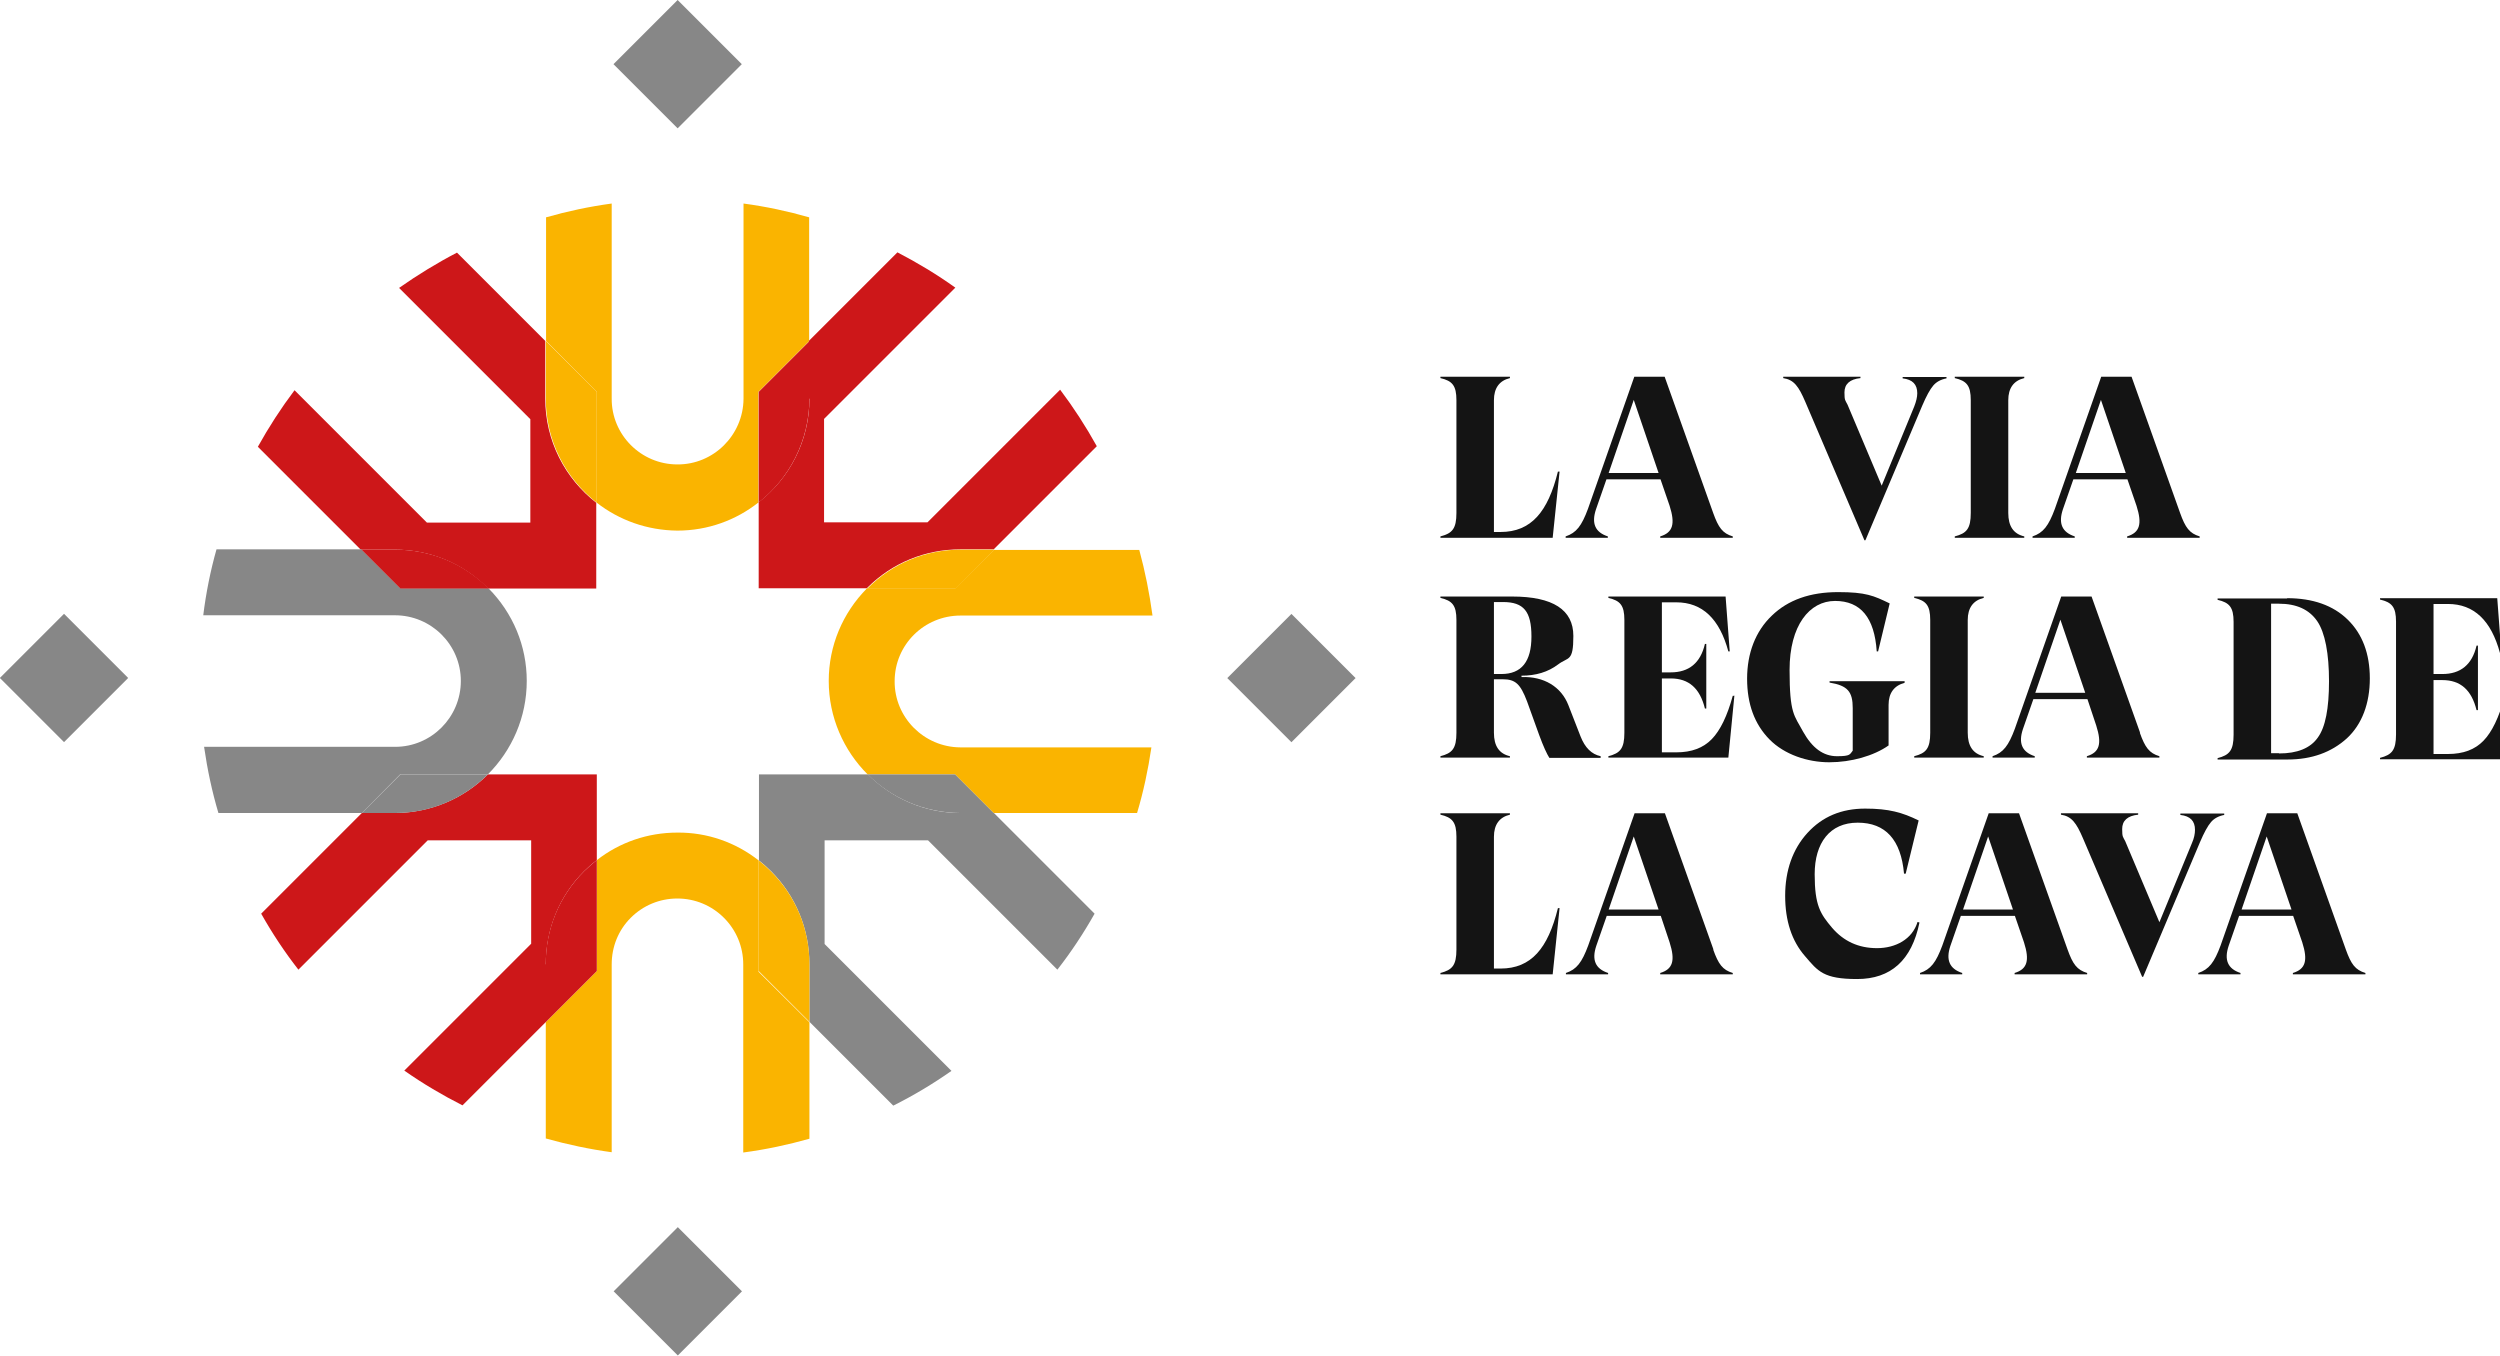 <?xml version="1.0" encoding="UTF-8"?>
<svg xmlns="http://www.w3.org/2000/svg" version="1.1" viewBox="0 0 906.5 491.6">
  <defs>
    <style>
      .cls-1 {
        fill: #cd1719;
      }

      .cls-2 {
        fill: #141414;
      }

      .cls-3 {
        fill: #fab400;
      }

      .cls-4 {
        fill: #878787;
      }
    </style>
  </defs>
  <!-- Generator: Adobe Illustrator 28.7.1, SVG Export Plug-In . SVG Version: 1.2.0 Build 142)  -->
  <g>
    <g id="Livello_1">
      <path class="cls-3" d="M275.1,352.1v-40.1c-8.4-6.6-18.7-10.2-29.5-10.1-10.7,0-20.9,3.5-29.2,10v40.2l-18.5,18.5v42.2c7.8,2.2,15.8,3.9,23.9,5v-68.1c0-6.4,2.4-12.4,6.9-16.9,4.5-4.5,10.5-7,16.9-7h0c6.4,0,12.4,2.5,16.9,7,4.5,4.5,7,10.5,7,16.9v68.2c8.3-1.1,16.2-2.8,24-5v-42.2c0,0-18.5-18.4-18.5-18.4Z"/>
      <path class="cls-1" d="M197.9,349.7c0-12.8,4.9-24.8,13.9-33.8,1.4-1.4,3-2.8,4.6-4v-31.1h-39.5c-8.6,8.6-20.5,13.9-33.6,14h-12.1s-36.5,36.5-36.5,36.5c4,7.1,8.5,13.9,13.5,20.3l46.9-46.9h37.5s0,37.5,0,37.5l-46,46c6.7,4.7,13.8,8.9,21.1,12.6l30.3-30.3v-20.9Z"/>
      <path class="cls-1" d="M197.9,349.7v20.9s18.5-18.5,18.5-18.5v-40.2c-1.6,1.2-3.1,2.6-4.6,4-9,9-14,21-13.9,33.8"/>
      <path class="cls-4" d="M299,342.2v-37.5h37.5s46.9,46.9,46.9,46.9c5-6.4,9.5-13.2,13.5-20.3l-36.5-36.5h-12.1c-13.1,0-25-5.4-33.6-14h-39.5s0,31.2,0,31.2c1.5,1.2,2.9,2.4,4.3,3.8,9,9,14,21,14,33.8v20.9s30.4,30.4,30.4,30.4c7.4-3.7,14.4-7.9,21.1-12.6l-46-46Z"/>
      <path class="cls-3" d="M293.5,370.5v-20.9c0-12.8-5-24.8-14.1-33.8-1.4-1.4-2.8-2.6-4.3-3.8v40.1l18.4,18.4Z"/>
      <path class="cls-3" d="M216.4,142.1v40.2c8.1,6.3,18.2,10,29.2,10.1h0c11.1,0,21.3-3.8,29.4-10.2v-40.1l18.4-18.4v-44.9c-7.7-2.2-15.6-3.9-23.8-5v70.8c-.1,13.2-10.9,23.9-24,23.8-13.2,0-23.9-10.8-23.8-23.9v-70.7c-8.1,1.1-16.1,2.8-23.8,5v44.8s18.4,18.5,18.4,18.5Z"/>
      <path class="cls-1" d="M143.1,199.3h0c12.7,0,24.7,4.9,33.7,13.9,0,0,0,.1.1.2h39.3s0-31.1,0-31.1c-11.3-8.8-18.5-22.4-18.5-37.8v-20.9s-32-32-32-32c-7.3,3.8-14.3,8.1-21,12.8l47.6,47.6v37.5h-37.5s-48-48-48-48c-4.9,6.5-9.3,13.3-13.3,20.5l37.3,37.3h12Z"/>
      <path class="cls-3" d="M197.9,123.6v20.9c0,15.3,7.2,29,18.5,37.8v-40.2l-18.5-18.5Z"/>
      <path class="cls-1" d="M293.5,144.6c0,15.2-7.2,28.8-18.4,37.5v31.2h39.3c0,0,0-.1.1-.2,9-9,21-13.9,33.7-13.9h12.1s37.4-37.4,37.4-37.4c-4-7.2-8.4-14-13.3-20.5l-48.1,48.1h-37.5s0-37.5,0-37.5l47.6-47.6c-6.7-4.8-13.7-9-21-12.8l-32.1,32.1v20.9Z"/>
      <path class="cls-1" d="M293.5,144.6v-20.9s-18.4,18.4-18.4,18.4v40.1c11.1-8.7,18.3-22.3,18.4-37.5"/>
      <path class="cls-4" d="M145.2,280.8h31.7c8.7-8.7,14.1-20.7,14.1-33.9,0-12.7-5-24.6-13.9-33.6h-31.9s-14.1-14.1-14.1-14.1h-52.6c-2.2,7.8-3.8,15.8-4.8,23.9h69.5c0,0,0,0,0,0,13.2,0,23.9,10.7,23.9,23.8,0,13.2-10.7,23.9-23.8,23.9h-69.3c1.2,8.3,2.9,16.3,5.2,24h52c0,0,14-14.1,14-14.1Z"/>
      <path class="cls-4" d="M131.2,294.8h12.1c13.1,0,25-5.4,33.6-14h-31.7l-14,14Z"/>
      <path class="cls-1" d="M143.2,199.3h-12.1s14.1,14.1,14.1,14.1h31.9s0-.1-.1-.2c-9-9-21-13.9-33.7-13.9"/>
      <path class="cls-3" d="M346.3,213.3h-31.9c-8.9,9-13.9,20.9-13.9,33.6,0,13.2,5.4,25.2,14.1,33.9h31.7s14,14,14,14h52c2.3-7.7,4-15.6,5.2-23.8h-69.3c-13.2-.1-23.9-10.9-23.8-24,0-13.2,10.7-23.8,23.9-23.8h69.6c-1.1-8.1-2.7-16.1-4.8-23.8h-52.7s-14.1,14-14.1,14Z"/>
      <path class="cls-4" d="M314.6,280.8c8.6,8.6,20.5,13.9,33.6,14h12.1s-14-14-14-14h-31.7Z"/>
      <path class="cls-3" d="M360.4,199.3h-12s0,0,0,0c-12.7,0-24.7,4.9-33.7,13.9,0,0,0,.1-.1.2h31.9s14.1-14.1,14.1-14.1Z"/>
      <rect class="cls-4" x="229.3" y="6.8" width="32.9" height="32.9" transform="translate(55.5 180.6) rotate(-45)"/>
      <rect class="cls-4" x="229.3" y="451.8" width="32.9" height="32.9" transform="translate(-259.1 310.9) rotate(-45)"/>
      <rect class="cls-4" x="451.8" y="229.3" width="32.9" height="32.9" transform="translate(-36.6 403.2) rotate(-45)"/>
      <rect class="cls-4" x="6.8" y="229.3" width="32.9" height="32.9" transform="translate(-167 88.5) rotate(-45)"/>
      <path class="cls-2" d="M565.5,171l-2.5,24h-40.7v-.5c4.3-1.1,5.8-2.8,5.8-8.5v-40.9c0-5.3-1.5-7-5.8-8v-.5h25.2v.5c-3.8.9-5.8,3.6-5.8,8v47.8h2.4c11.1,0,17.2-7.3,20.8-21.9h.6Z"/>
      <path class="cls-2" d="M621.2,186c1.9,5.3,3.4,7.4,7.1,8.5v.5h-26.3v-.5c4.6-1.4,5.5-4.5,3.4-11.1l-3.3-9.6h-19.6l-3.8,10.9c-1.7,5.1-.3,8.3,4.3,9.8v.5h-15.3v-.5c3.9-1.3,5.8-3.8,8.1-10l16.8-47.9h11l17.6,49.4ZM583.3,171.5h18.1l-9-26.5-9.1,26.5Z"/>
      <path class="cls-2" d="M676,195.8l-21.4-50.1c-2.4-5.6-4.1-8-8-8.6v-.5h28v.5c-3.9.4-5.8,2.2-5.8,5.2s.3,2.8,1.1,4.4l12.4,29.4,11.8-28.7c.7-1.8,1.1-3.4,1.1-4.8,0-3.2-1.7-5-5.3-5.4v-.5h15.9v.5c-2.1.4-3.7,1.3-4.8,2.6-1.2,1.4-2.5,3.8-4,7.3l-20.6,48.8h-.4Z"/>
      <path class="cls-2" d="M734,137.1c-3.8.9-5.8,3.6-5.8,8v40.9c0,4.8,1.9,7.6,5.8,8.5v.5h-25.2v-.5c4.3-1.1,5.8-2.8,5.8-8.5v-40.9c0-5.3-1.5-7-5.8-8v-.5h25.2v.5Z"/>
      <path class="cls-2" d="M790.5,186c1.9,5.3,3.4,7.4,7.1,8.5v.5h-26.3v-.5c4.6-1.4,5.5-4.5,3.4-11.1l-3.3-9.6h-19.6l-3.8,10.9c-1.7,5.1-.3,8.3,4.3,9.8v.5h-15.3v-.5c3.9-1.3,5.8-3.8,8.1-10l16.8-47.9h11l17.6,49.4ZM752.7,171.5h18.1l-9-26.5-9.1,26.5Z"/>
      <path class="cls-2" d="M522.3,274.7v-.5c4.3-1.1,5.8-2.8,5.8-8.5v-40.9c0-5.3-1.5-7-5.8-8v-.5h26c14.8,0,22.2,4.8,22.2,14.3s-1.8,7.5-5.5,10.3c-3.7,2.8-8.1,4.1-13.3,4.1v.5c8.1-.3,14.4,3.5,17,10.2l4.4,11.3c1.6,4.1,4,6.5,7.3,7.2v.6h-18.6c-.9-1.4-2.2-4.2-3.7-8.3l-4.4-12.2c-2.4-6.3-4.2-8-8.8-8h-3.2v19.4c0,4.8,1.9,7.6,5.8,8.5v.5h-25.2ZM541.7,244.4h2.7c7.3,0,10.9-4.5,10.9-13.6s-2.8-12.5-10.3-12.5h-3.3v26.1Z"/>
      <path class="cls-2" d="M628.9,252.1l-2.2,22.6h-43.5v-.5c4.3-1.1,5.8-2.8,5.8-8.5v-40.9c0-5.3-1.5-7-5.8-8v-.5h42.5l1.5,19.9h-.5c-3.2-11.8-9.4-17.8-18.9-17.8h-5.2v25.4h3.2c6.6,0,10.8-3.4,12.4-10.3h.5v23.4h-.5c-1.8-7.3-5.8-10.9-12.4-10.9h-3.2v26.8h5.2c5.6,0,9.8-1.6,12.9-4.8,3.1-3.2,5.6-8.4,7.6-15.7h.5Z"/>
      <path class="cls-2" d="M690.6,247.1v.5c-3.8,1-5.8,3.7-5.8,8v14.7c-5.4,3.8-13.6,6.1-21.5,6.1s-16.3-2.8-21.7-8.3c-5.4-5.5-8.1-12.8-8.1-22s3-17.2,9-22.9c5.9-5.7,13.9-8.5,24-8.5s12.9,1.3,18.7,4.1l-4.2,17.4h-.5c-.8-12.2-5.8-18.3-15.1-18.3s-16.5,8.9-16.5,25,1.7,16.4,4.9,22.4c3.3,5.9,7.3,8.9,12.3,8.9s4.6-.7,5.7-2v-15.4c0-6-1.8-8.2-8.4-9.3v-.5h27.3Z"/>
      <path class="cls-2" d="M719.3,216.8c-3.8.9-5.8,3.6-5.8,8v40.9c0,4.8,1.9,7.6,5.8,8.5v.5h-25.2v-.5c4.3-1.1,5.8-2.8,5.8-8.5v-40.9c0-5.3-1.5-7-5.8-8v-.5h25.2v.5Z"/>
      <path class="cls-2" d="M775.9,265.7c1.9,5.3,3.4,7.4,7.1,8.5v.5h-26.3v-.5c4.6-1.4,5.5-4.5,3.4-11.1l-3.2-9.6h-19.6l-3.8,10.9c-1.7,5.1-.3,8.3,4.3,9.8v.5h-15.3v-.5c3.9-1.3,5.8-3.8,8.1-10l16.8-47.9h11l17.6,49.4ZM738,251.2h18.1l-9-26.5-9.1,26.5Z"/>
      <path class="cls-2" d="M829.3,216.9c9.3,0,16.7,2.6,22,7.8,5.3,5.2,8,12.3,8,21.3s-2.8,16.6-8.3,21.7c-5.6,5.1-12.8,7.7-21.5,7.7h-25.4v-.5c4.3-1.1,5.8-2.8,5.8-8.5v-40.9c0-5.3-1.5-7-5.8-8v-.5h25.2ZM826.4,273.2c6.6,0,11.3-1.9,14-5.7,2.8-3.8,4.1-10.6,4.1-20.5s-1.4-17.6-4.3-21.8c-2.9-4.2-7.5-6.3-13.9-6.3h-2.8v54.2h2.8Z"/>
      <path class="cls-2" d="M908.7,252.7l-2.2,22.6h-43.5v-.5c4.3-1.1,5.8-2.8,5.8-8.5v-40.9c0-5.3-1.5-7-5.8-8v-.5h42.5l1.5,19.9h-.5c-3.2-11.8-9.4-17.8-18.9-17.8h-5.2v25.4h3.2c6.6,0,10.8-3.4,12.4-10.3h.5v23.4h-.5c-1.8-7.3-5.8-10.9-12.4-10.9h-3.2v26.8h5.2c5.6,0,9.8-1.6,12.9-4.8,3.1-3.2,5.6-8.4,7.6-15.7h.5Z"/>
      <path class="cls-2" d="M565.5,329.3l-2.5,24h-40.7v-.5c4.3-1.1,5.8-2.8,5.8-8.5v-40.9c0-5.3-1.5-7-5.8-8v-.5h25.2v.5c-3.8.9-5.8,3.6-5.8,8v47.8h2.4c11.1,0,17.2-7.3,20.8-21.9h.6Z"/>
      <path class="cls-2" d="M621.2,344.3c1.9,5.3,3.4,7.4,7.1,8.5v.5h-26.3v-.5c4.6-1.4,5.5-4.5,3.4-11.1l-3.2-9.6h-19.6l-3.8,10.9c-1.7,5.1-.3,8.3,4.3,9.8v.5h-15.3v-.5c3.9-1.3,5.8-3.8,8.1-10l16.8-47.9h11l17.6,49.4ZM583.3,329.8h18.1l-9-26.5-9.1,26.5Z"/>
      <path class="cls-2" d="M654.5,346.7c-4.8-5.5-7.2-12.8-7.2-21.9s2.7-16.9,8.1-22.8c5.4-5.9,12.3-8.8,20.9-8.8s13.5,1.4,19.4,4.3l-4.7,19.3h-.6c-1.1-12.3-6.7-18.5-16.8-18.5s-15.6,7.3-15.6,18.7,2.1,14.4,6.3,19.4c4.2,4.9,9.6,7.4,16.3,7.4s12.8-3.2,14.7-9.5l.7.2c-2.8,13.7-10.4,20.5-22.6,20.5s-14.2-2.8-18.9-8.3"/>
      <path class="cls-2" d="M749.7,344.3c1.9,5.3,3.4,7.4,7.1,8.5v.5h-26.3v-.5c4.6-1.4,5.5-4.5,3.4-11.1l-3.3-9.6h-19.6l-3.8,10.9c-1.7,5.1-.3,8.3,4.3,9.8v.5h-15.3v-.5c3.9-1.3,5.8-3.8,8.1-10l16.8-47.9h11l17.6,49.4ZM711.8,329.8h18.1l-9-26.5-9.1,26.5Z"/>
      <path class="cls-2" d="M776.7,354.1l-21.4-50.1c-2.4-5.6-4.1-8-8-8.6v-.5h28v.5c-3.9.4-5.8,2.2-5.8,5.2s.3,2.8,1.1,4.4l12.4,29.4,11.8-28.7c.8-1.8,1.1-3.4,1.1-4.8,0-3.2-1.7-5-5.3-5.4v-.5h15.9v.5c-2.1.4-3.7,1.3-4.8,2.6-1.2,1.4-2.5,3.8-4,7.3l-20.6,48.8h-.4Z"/>
      <path class="cls-2" d="M850.6,344.3c1.9,5.3,3.4,7.4,7.1,8.5v.5h-26.3v-.5c4.6-1.4,5.5-4.5,3.4-11.1l-3.3-9.6h-19.6l-3.8,10.9c-1.7,5.1-.3,8.3,4.3,9.8v.5h-15.3v-.5c3.9-1.3,5.8-3.8,8.1-10l16.8-47.9h11l17.6,49.4ZM812.8,329.8h18.1l-9-26.5-9.1,26.5Z"/>
    </g>
  </g>
</svg>